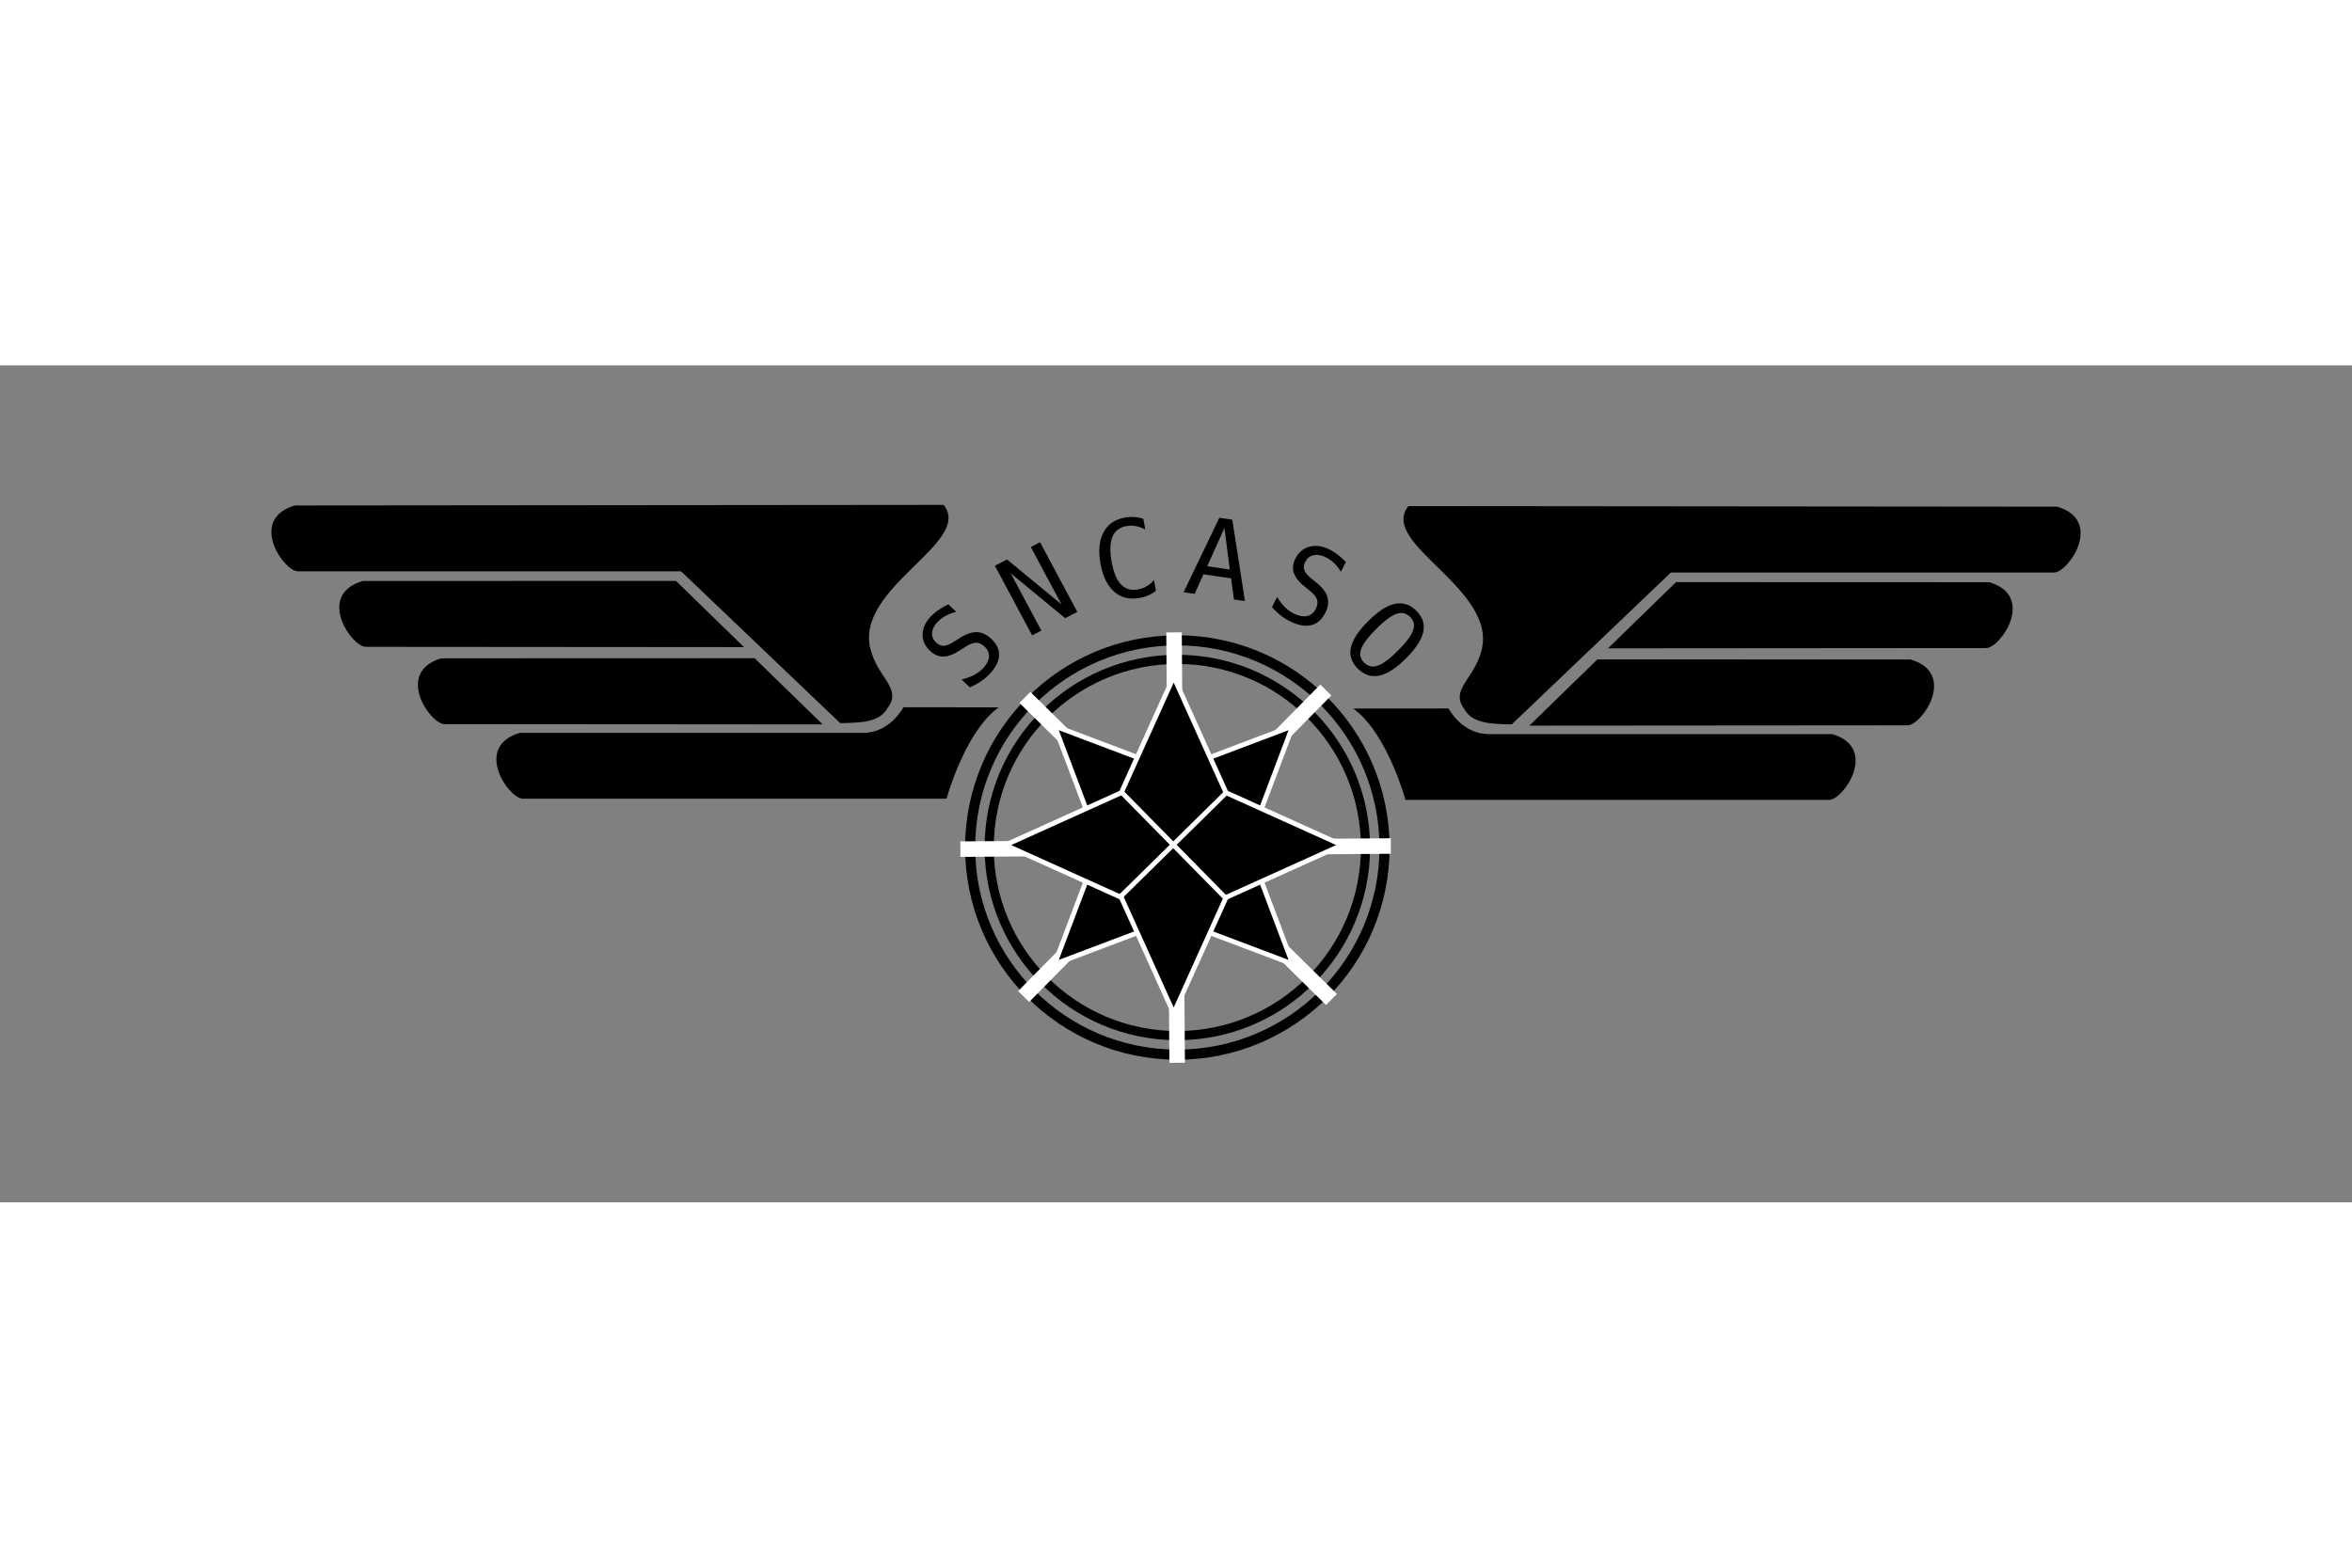 <svg xmlns="http://www.w3.org/2000/svg" height="800" width="1200" viewBox="-112.392 -57.78 974.063 346.678"><rect x="-112.392" y="-57.78" width="974.063" height="346.678" fill="#808080" stroke="none"/><g transform="translate(-15.97 -518.31)"><circle r="85.809" cy="660.231" cx="391.164" fill="none" stroke="#030000" stroke-width="4.185" stroke-linejoin="round"/><circle r="77.921" cy="660.231" cx="391.164" fill="none" stroke="#030000" stroke-width="3.8" stroke-linejoin="round"/><path d="M301.306 660.917l178.268-1.291m-88.488 89.779l-1.292-178.267M327.512 721.97l125.141-126.968m2.342 128.198L328.028 598.057" fill="none" stroke="#fff" stroke-width="6.424"/><g stroke="#000"><path d="M315.735 602.679l-37.708-.027s-5.63 10.607-16.963 10.607H118.928c-18.68 5.489-4.274 26.264 1.263 26.264H295.2s7.275-26.264 20.535-36.844z"/><path d="M215.893 582.321l-129.465.045c-18.68 5.489-4.274 26.264 1.263 26.264l155.345.12zm-32.563-32.016l-129.465.044c-18.68 5.49-4.274 26.264 1.263 26.264l155.345.12z"/><path d="M251.745 608.214c8.224-.125 15.914-.319 19.007-6.05 5.92-7.815-3.976-11.64-7.161-23.98-6.645-25.748 42.048-44.374 30.536-59.374l-268.385.252c-18.68 5.49-4.274 26.264 1.262 26.264h158.847z"/></g><g stroke="#000"><path d="M465.483 603.184l37.707-.027s5.63 10.607 16.964 10.607h142.135c18.68 5.489 4.274 26.264-1.262 26.264h-175.01s-7.274-26.264-20.534-36.844z"/><path d="M565.325 582.827l129.464.044c18.68 5.489 4.274 26.264-1.262 26.264l-155.345.12zm32.563-32.017l129.464.044c18.68 5.49 4.274 26.264-1.262 26.264l-155.345.12z"/><path d="M529.473 608.72c-8.225-.126-15.915-.32-19.007-6.05-5.92-7.816 3.976-11.642 7.16-23.982 6.646-25.747-42.047-44.373-30.536-59.373l268.386.252c18.68 5.49 4.274 26.264-1.263 26.264H595.367z"/></g><path d="M438.94 708.512l-49.29-18.62-49.292 18.62 18.62-49.291-18.62-49.291 49.291 18.62 49.291-18.62-18.62 49.29z" stroke="#fff" stroke-width="2" stroke-linejoin="round"/><path d="M389.65 728.929l-21.689-48.02-48.02-21.688 48.02-21.688 21.688-48.02 21.688 48.02 48.02 21.688-48.02 21.688z" stroke="#fff" stroke-width="2" stroke-linejoin="round"/><path d="M367.857 637.143l43.214 43.928m.358-43.571L367.5 680.714" fill="none" stroke="#fff" stroke-width="2"/><g style="line-height:125%;-inkscape-font-specification:MathJax_Typewriter"><path style="-inkscape-font-specification:Monospace" d="M296.363 559.528l3.265 3.11c-1.57.368-2.99.887-4.262 1.558a13.199 13.199 0 00-3.339 2.468c-1.466 1.498-2.268 3.02-2.408 4.568-.15 1.537.375 2.877 1.576 4.02 1.051 1.001 2.13 1.482 3.236 1.442 1.116-.05 2.624-.68 4.523-1.886l2.012-1.302c2.674-1.705 5.06-2.53 7.16-2.473 2.099.056 4.11 1 6.032 2.83 2.262 2.154 3.312 4.49 3.148 7.005-.164 2.516-1.537 5.094-4.121 7.734a21.914 21.914 0 01-3.611 2.967 25.67 25.67 0 01-4.343 2.331l-3.425-3.261c1.954-.467 3.634-1.063 5.041-1.788a14.53 14.53 0 003.725-2.737c1.569-1.603 2.428-3.194 2.577-4.772.138-1.588-.445-3.005-1.752-4.249-1.19-1.132-2.4-1.688-3.631-1.667-1.222.011-2.745.615-4.572 1.81l-2.059 1.318c-2.632 1.704-4.934 2.568-6.906 2.593-1.973.024-3.81-.773-5.508-2.392-2.125-2.022-3.137-4.342-3.038-6.96.1-2.638 1.292-5.126 3.578-7.462a19.417 19.417 0 013.102-2.541 29.398 29.398 0 014-2.264m19.242-15.995l5.014-2.61 22.57 18.604-12.7-23.742 3.818-1.988 15.43 28.842-5.014 2.61-22.57-18.604 12.7 23.742-3.818 1.988-15.43-28.842m66.683 10.38a15.202 15.202 0 01-3.22 1.898 15.28 15.28 0 01-3.675 1.087c-4.175.708-7.673-.2-10.493-2.721-2.806-2.525-4.669-6.428-5.588-11.71-.914-5.252-.47-9.538 1.334-12.858 1.816-3.336 4.797-5.356 8.944-6.058a15.332 15.332 0 013.832-.184c1.228.088 2.454.33 3.677.73l.775 4.456a12.471 12.471 0 00-3.818-1.415 10.82 10.82 0 00-3.852-.056c-2.866.485-4.822 1.94-5.868 4.362-1.046 2.423-1.186 5.838-.42 10.244.765 4.392 2.05 7.558 3.856 9.498 1.805 1.94 4.14 2.667 7.007 2.182a10.707 10.707 0 003.634-1.325 12.019 12.019 0 003.1-2.586l.775 4.456m28.372-26.02l-7.111 15.841 9.333 1.345-2.221-17.186m-2.104-4.232l5.368.774 5.235 33.712-4.58-.66-1.165-8.755-11.458-1.651-3.612 8.067-4.579-.66 14.791-30.827m52.378 18.347l-2.026 4.007c-.827-1.367-1.755-2.548-2.786-3.543a13.21 13.21 0 00-3.39-2.4c-1.888-.93-3.602-1.228-5.14-.894-1.53.32-2.669 1.217-3.413 2.69-.653 1.29-.793 2.448-.423 3.477.384 1.035 1.445 2.265 3.182 3.69l1.864 1.502c2.45 2.004 3.964 4.002 4.54 5.994.577 1.992.268 4.168-.924 6.527-1.404 2.775-3.346 4.464-5.828 5.065s-5.387.083-8.716-1.555a22.018 22.018 0 01-3.953-2.507 25.409 25.409 0 01-3.558-3.386l2.125-4.203c1.038 1.699 2.119 3.101 3.242 4.207a14.539 14.539 0 003.765 2.683c2.021.995 3.817 1.325 5.388.992 1.578-.347 2.772-1.321 3.582-2.924.738-1.46.912-2.766.521-3.918-.377-1.146-1.418-2.398-3.123-3.758l-1.892-1.542c-2.438-1.964-3.965-3.871-4.58-5.72-.616-1.849-.397-3.816.657-5.9 1.318-2.607 3.257-4.256 5.818-4.95 2.58-.698 5.344-.323 8.29 1.126a19.507 19.507 0 013.388 2.156 29.04 29.04 0 013.39 3.084m21.655 36.598c3.405-3.416 5.479-6.204 6.222-8.363.754-2.148.32-4.008-1.301-5.58-1.611-1.562-3.504-1.958-5.679-1.187-2.164.78-4.949 2.879-8.353 6.295-3.394 3.407-5.468 6.184-6.222 8.332-.743 2.159-.31 4.02 1.302 5.58 1.62 1.573 3.509 1.974 5.663 1.204 2.175-.77 4.964-2.864 8.369-6.28m3.332 3.23c-4.036 4.05-7.7 6.44-10.992 7.168-3.282.738-6.254-.184-8.918-2.766-2.663-2.583-3.654-5.494-2.973-8.733.682-3.24 3.05-6.894 7.107-10.965 4.046-4.061 7.71-6.46 10.991-7.2 3.293-.727 6.265.195 8.918 2.767 2.664 2.583 3.65 5.499 2.958 8.748-.682 3.26-3.045 6.92-7.091 10.981" font-weight="400" font-size="40" font-family="Monospace" letter-spacing="0" word-spacing="0"/></g></g></svg>
